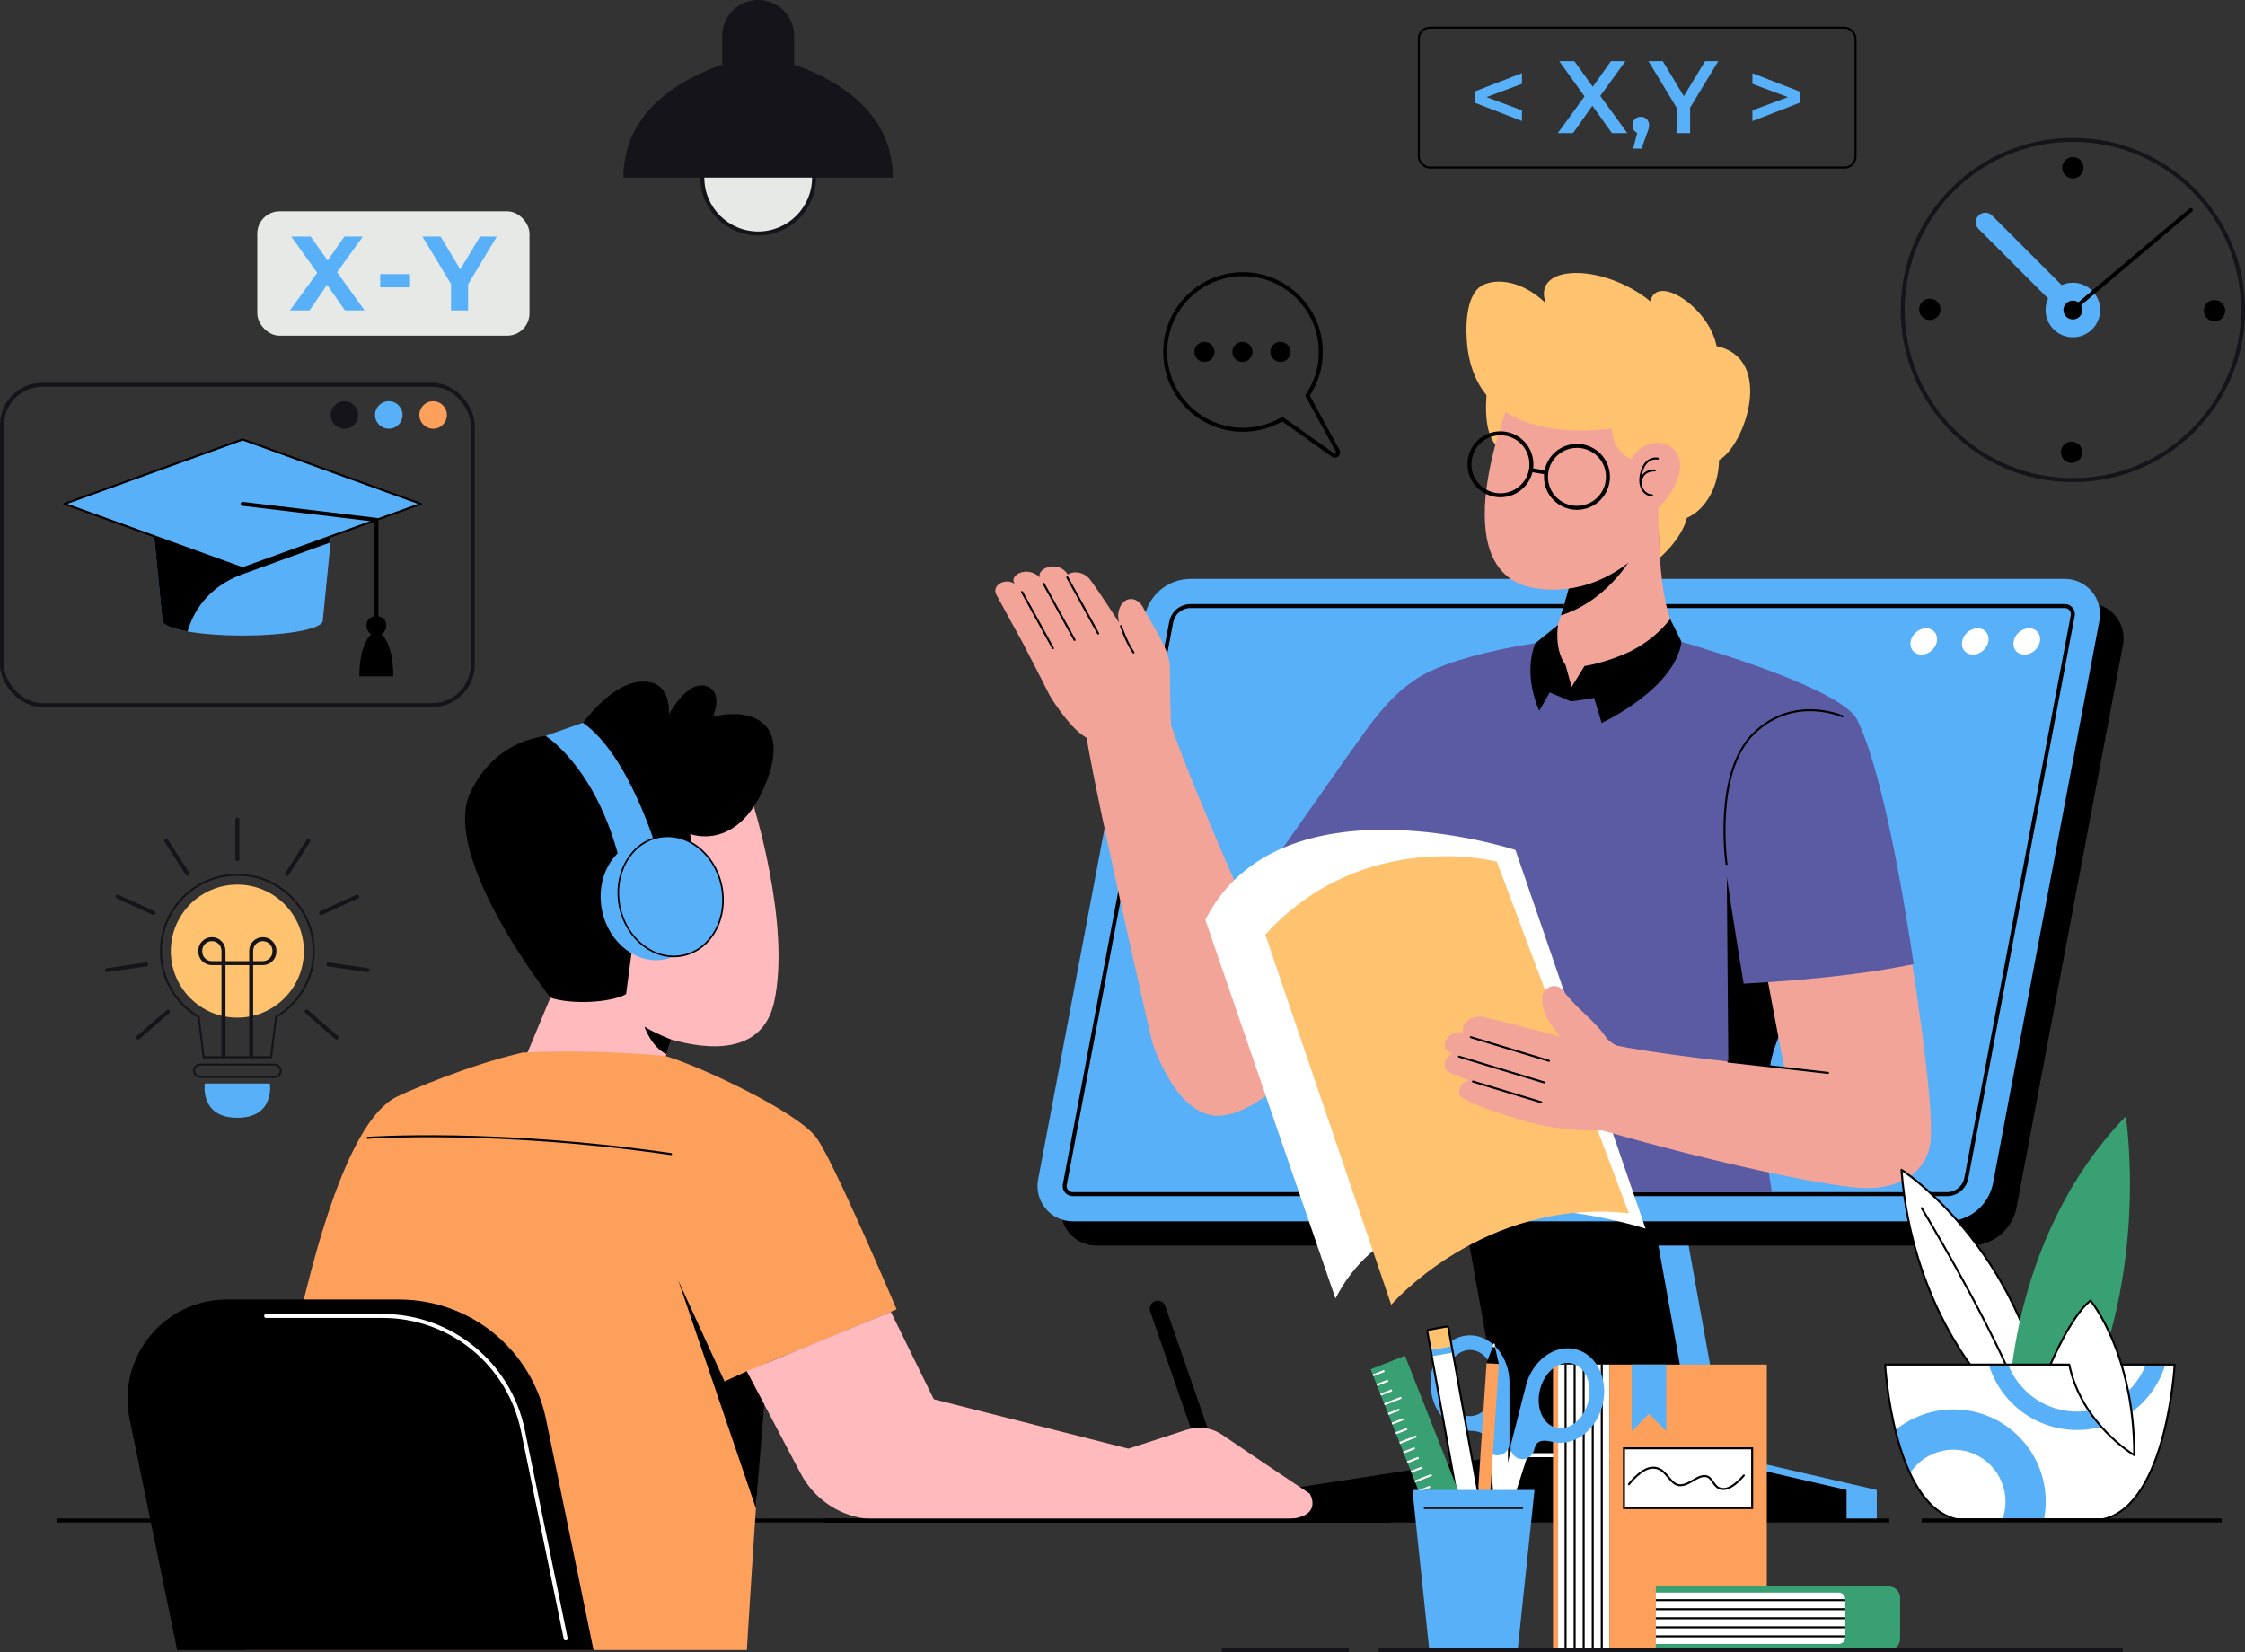 <?xml version="1.0" encoding="UTF-8"?>
<svg id="_レイヤー_2" data-name="レイヤー 2" xmlns="http://www.w3.org/2000/svg" xmlns:xlink="http://www.w3.org/1999/xlink" viewBox="0 0 616.24 453.56">
  <rect x="0" y="0" width="616.24" height="453.56" fill="#333333" stroke="none"/>
  <defs>
    <style>
      .cls-1, .cls-2, .cls-3, .cls-4, .cls-5, .cls-6, .cls-7, .cls-8, .cls-9, .cls-10, .cls-11, .cls-12, .cls-13, .cls-14, .cls-15, .cls-16, .cls-17 {
        fill: none;
      }

      .cls-1, .cls-2, .cls-3, .cls-4, .cls-5, .cls-6, .cls-7, .cls-8, .cls-18, .cls-19, .cls-20 {
        stroke-miterlimit: 10;
      }

      .cls-1, .cls-2, .cls-3, .cls-4, .cls-20, .cls-12, .cls-21, .cls-13, .cls-14, .cls-15, .cls-16, .cls-17 {
        stroke-linecap: round;
      }

      .cls-1, .cls-2, .cls-5, .cls-6, .cls-11, .cls-18, .cls-13, .cls-14, .cls-15 {
        stroke-width: 1.09px;
      }

      .cls-1, .cls-3, .cls-5, .cls-8, .cls-10, .cls-19, .cls-20, .cls-12, .cls-21, .cls-13, .cls-16 {
        stroke: #000;
      }

      .cls-2, .cls-7, .cls-15 {
        stroke: #fff;
      }

      .cls-3, .cls-4, .cls-7, .cls-8, .cls-10, .cls-19, .cls-20, .cls-21, .cls-16, .cls-17 {
        stroke-width: .55px;
      }

      .cls-4, .cls-6, .cls-11, .cls-18, .cls-14, .cls-17 {
        stroke: #14141a;
      }

      .cls-22 {
        clip-path: url(#clippath);
      }

      .cls-9, .cls-23, .cls-24, .cls-25, .cls-26, .cls-27, .cls-28, .cls-29, .cls-30, .cls-31, .cls-32, .cls-33 {
        stroke-width: 0px;
      }

      .cls-10, .cls-11, .cls-12, .cls-21, .cls-13, .cls-14, .cls-15, .cls-16, .cls-17 {
        stroke-linejoin: round;
      }

      .cls-18, .cls-33 {
        fill: #e6e9e5;
      }

      .cls-19, .cls-20, .cls-21, .cls-29 {
        fill: #fff;
      }

      .cls-12 {
        stroke-width: .44px;
      }

      .cls-24 {
        fill: #f3a499;
      }

      .cls-25 {
        fill: #57b0f8;
      }

      .cls-26 {
        fill: #5b5ba3;
      }

      .cls-27 {
        fill: #38a073;
      }

      .cls-28 {
        fill: #14141a;
      }

      .cls-30 {
        fill: #ffc26f;
      }

      .cls-31 {
        fill: #ffbabe;
      }

      .cls-32 {
        fill: #fca05b;
      }
    </style>
    <clipPath id="clippath">
      <path class="cls-9" d="m517.46,374.63s2.09,38.54,19.66,42.48h40.15c17.56-3.94,19.66-42.48,19.66-42.48h-79.46Z"/>
    </clipPath>
  </defs>
  <g id="_レイヤー_1-2" data-name="レイヤー 1">
    <g>
      <g>
        <g>
          <polygon class="cls-25" points="475.6 409.06 423.74 409.06 399.57 274.88 451.43 274.88 475.6 409.06"/>
          <polygon class="cls-25" points="360.01 417.45 360.01 409.06 421.89 399.51 473.75 399.51 515.17 409.06 515.17 417.45 360.01 417.45"/>
          <polygon class="cls-23" points="467.31 409.06 415.45 409.06 391.28 274.88 443.14 274.88 467.31 409.06"/>
          <path class="cls-23" d="m540.88,341.97h-239.95c-6.07,0-10.64-5.52-9.51-11.48l29.2-154.41c1.15-6.08,6.47-10.49,12.66-10.49h239.95c6.07,0,10.64,5.52,9.51,11.48l-29.2,154.41c-1.15,6.08-6.47,10.49-12.66,10.49Z"/>
          <path class="cls-25" d="m534.42,335.31h-239.95c-6.07,0-10.64-5.52-9.51-11.48l29.2-154.41c1.15-6.08,6.47-10.49,12.66-10.49h239.95c6.07,0,10.64,5.52,9.51,11.48l-29.2,154.41c-1.15,6.08-6.47,10.49-12.66,10.49Z"/>
          <path class="cls-5" d="m294.47,327.85c-.91,0-1.46-.5-1.71-.8-.25-.3-.64-.94-.47-1.83l29.2-154.41c.48-2.56,2.73-4.42,5.33-4.42h239.95c.91,0,1.46.5,1.71.8.25.3.64.94.47,1.83l-29.2,154.41c-.48,2.56-2.72,4.42-5.33,4.42h-239.95Z"/>
          <polygon class="cls-23" points="351.72 417.45 351.72 409.06 413.6 399.51 465.46 399.51 506.87 409.06 506.87 417.45 351.72 417.45"/>
          <line class="cls-15" x1="446.16" y1="399.51" x2="415.64" y2="399.51"/>
          <g>
            <ellipse class="cls-29" cx="528.06" cy="176.1" rx="3.94" ry="3.31" transform="translate(19.69 402.85) rotate(-42.48)"/>
            <ellipse class="cls-29" cx="542.19" cy="176.1" rx="3.94" ry="3.31" transform="translate(23.4 412.39) rotate(-42.48)"/>
            <ellipse class="cls-29" cx="556.33" cy="176.1" rx="3.94" ry="3.31" transform="translate(27.11 421.94) rotate(-42.48)"/>
          </g>
        </g>
        <g>
          <path class="cls-24" d="m358.35,224.56l-42.07,61.5s6.5,21.09,18.75,20.24c20.45-1.42,53.6-53.26,53.6-53.26"/>
          <path class="cls-24" d="m321.44,199.12s-.3-6.88-.3-15.66c0-4.62-3.22-9.11-7.05-16.06-1.89-4.35-6.53-3.8-7.15,1.16-.07.56.03,1.41.21,2.36-3.12-4.89-6.39-9.69-7.71-11.52-1.75-2.44-4.7-2.75-6.31-1.68-.14-.18-.27-.35-.38-.49-2.7-3.39-8.19-1.12-7.32,1.27-3.41-3.21-8.09-.78-7.11,1.4.03.07.11.21.2.38-2.79-1.78-6.26.53-5.08,2.87.71,1.39,7.35,13.45,7.35,13.45,0,0,5.44,10.47,7.26,14.18,2.1,3.54,6.57,9.83,10.2,11.76,3.42,20.36,18.01,83.53,18.01,83.53l31-25.36s-18.52-40.65-25.83-61.58Z"/>
          <g>
            <line class="cls-16" x1="280.54" y1="162.54" x2="289.03" y2="177.96"/>
            <line class="cls-16" x1="286.48" y1="160.27" x2="294.96" y2="175.69"/>
            <line class="cls-16" x1="292.96" y1="158.5" x2="301.44" y2="173.92"/>
            <path class="cls-16" d="m307.71,171.9s1.39,4.25,3.42,7.25"/>
          </g>
          <path class="cls-26" d="m343.57,244.84s19.78,21.25,34.84,34.56l24.12-33.31-15.58-58.33s-4.74,2.74-11.94,12.64c-6.13,8.42-16.16,23.05-31.44,44.45Z"/>
          <path class="cls-26" d="m498.77,253.23c-3.88,12.98-8.52,25.5-11.67,34.42-1.04,2.95-1.7,6.86-2,11.41-.61,9.22-.55,18.47,1.3,28.24h-107.29c.92-4.25,1.63-8.78,1.45-13.28-2.94-73.04-6.49-105.84,3.85-123.42,6.24-10.6,41.86-14.69,41.86-14.69l35.27.33s41.19,9.94,44.12,33.51c1.42,11.47-2.17,27.8-6.89,43.47Z"/>
          <path class="cls-23" d="m473.95,234.93l.53,64.13h10.63c.29-4.55.96-8.46,2-11.41,3.16-8.92,7.79-21.43,11.67-34.41l-24.83-18.31Z"/>
          <g>
            <path class="cls-30" d="m409.83,97.58s-5.79,21.97,2.69,26.11c6.91,3.37,7.51-6.47,7.51-6.47l1.64-10.71"/>
            <path class="cls-24" d="m461.57,176.23s-5.77,14.91-27.65,12.79c-19.04-1.84-7.65-13.09-7.65-13.09,0,0,.99-3.01,2.2-6.99,1.18-3.89,2.56-8.7,3.43-12.46l7.62-6.24,16.15-13.23s-2.09,28.74,5.9,39.22Z"/>
            <path class="cls-23" d="m449.4,150.38s-6.6,14.06-20.93,18.56c1.18-3.89,2.56-8.7,3.43-12.46l7.62-6.24,9.88.15Z"/>
            <path class="cls-24" d="m414.56,109.69s-17.95,43.42,3.64,51.01c0,0,14.51,5.42,29.65-6.87,4.36-3.54,7.84-8.03,10.53-12.97,4.36-8.02,11.46-23.05,9.97-33.58-2.13-14.99-44.84-30.5-53.79,2.42Z"/>
            <path class="cls-30" d="m471.9,126.31s-.02.04-.04.04c-.04,6.35-3.05,13.27-8.8,15.82-1.5,5.96-7.46,10.95-7.46,10.95-.02-3.36-.48-8.25-.37-13.79,5.4-4.9,8.72-13.84,2.81-17.03-2.03-1.09-6.85-1.79-10.25,3.75-4.81-2.18-5.18-6.48-5.42-8.44-8.33,1.16-36.95,3.13-39.63-22.82-.43-4.16-.68-13.95,4.23-16.49,3.59-1.85,10.63-1.51,17.31,4.92-3.83-10.8,15.69-11.12,28.75-.48,1.62-7.8,16.16,1.7,18.15,12.28,16.02,3.48,7.8,27.19.73,31.29Z"/>
          </g>
          <path class="cls-29" d="m415.98,233.36s-64.65-21.16-85.12,19.19l35.72,103.96c20.47-40.35,85.12-19.19,85.12-19.19l-35.72-103.96Z"/>
          <path class="cls-30" d="m410.88,236.57s-36.52-9.64-63.57,20.03l34.57,101.61s25.48-29.53,65.24-25.09l-36.24-96.55Z"/>
          <path class="cls-24" d="m519.63,232.59l-38.62,13.82s5.1,27.65,8.76,46.79c-16.08-1.79-36.41-4.08-46.14-6.18-.87-.48-1.71-1.07-2.48-1.81-3.6-5.34-7.77-7.65-11.9-12.99-1.66-2.69-5.61-1.6-5.94,1.68-.2,4.81,3.24,8.45,4.91,10.72-4.85-1.38-15.14-4.02-20.73-5.37-3.63-.88-6.59,1.89-5.92,4.16-.44-.03-.85-.04-1.2,0-3.82.4-4.11,3.58-3.59,4.61.19.38.97.85,1.86,1.3-2.06.48-2.36,3.5-1.81,4.32.57.85,3.81,2.07,6.35,2.91-2.51.63-2.96,3.21-2.53,4.12.91,1.93,15.11,6.4,18.41,7.27,7.31,1.93,12.38,2.52,20.82,2.44,33.2,9.47,58.66,14.58,69.34,15.64,11.44,1.14,18.84-3.56,20.51-11.33,2.5-11.57-10.13-82.11-10.13-82.11Z"/>
          <path class="cls-26" d="m525.3,264.69c-16.9,3.55-37.92,4.92-46.68,5.37-2.7-16.29-4.92-31.05-6.58-42.21l-2.58-49.21s36.25,10.77,40.3,18.94c7.16,14.45,13.13,50.86,15.53,67.1Z"/>
          <line class="cls-16" x1="474.41" y1="291.46" x2="501.79" y2="294.56"/>
          <g>
            <path class="cls-5" d="m420.33,126.68c.44,4.68-3,8.83-7.68,9.26-4.68.44-8.83-3-9.26-7.68-.44-4.68,3-8.83,7.68-9.26,4.68-.44,8.83,3,9.26,7.68Z"/>
            <path class="cls-5" d="m441.34,130.13c.44,4.68-3,8.83-7.68,9.26-4.68.44-8.83-3-9.26-7.68-.44-4.68,3-8.83,7.68-9.26,4.68-.44,8.83,3,9.26,7.68Z"/>
            <line class="cls-5" x1="420.22" y1="129.03" x2="424.44" y2="129.74"/>
          </g>
          <g>
            <path class="cls-3" d="m455.06,125.93s-3.5-.88-4.62,4.25c-.74,3.41.85,5.77,3.03,5.8"/>
            <path class="cls-3" d="m454.22,129.17s-3.72-.34-3.88,3.66"/>
          </g>
          <line class="cls-16" x1="403.73" y1="284.75" x2="425.17" y2="291.25"/>
          <line class="cls-16" x1="400.47" y1="290.09" x2="423.9" y2="297.19"/>
          <line class="cls-16" x1="404.32" y1="296.93" x2="423.04" y2="302.61"/>
          <path class="cls-23" d="m458.45,169.95c-2.1,2.83-6.29,6.75-11.49,9.14-6.5,2.99-12.02,3.77-12.02,3.77l-3.54,5.73-1.69-6.06c-3.19-4.39-2.03-10.96-2.03-10.96l-6.26,5.03c-3.55,9.01,1.1,18.54,1.1,18.54l2.87-5.04,5.8,2.46s4.02-.49,6.38-.96l2.07,6.89s20.02-9.26,21.93-22.26l-3.12-6.29Z"/>
          <path class="cls-8" d="m473.95,237.42s-3.74-25.3,7.56-36.17c11.08-10.66,24.47-4.49,24.47-4.49"/>
        </g>
      </g>
      <line class="cls-5" x1="15.62" y1="417.45" x2="518.6" y2="417.45"/>
      <g>
        <path class="cls-31" d="m206.45,219.87c-3.78-9.64-17.58-18.34-36.86-11.72-29.51,10.13-26.09,36.3-14.56,55.2.08.14.17.27.26.41l-13.12,31.54,35.54,10.96,6.47-20.9c9.19,2.65,25.01,4.8,28.32-10.29,4.73-21.55-6.05-55.2-6.05-55.2Z"/>
        <path class="cls-23" d="m184.19,285.37s-4.58-1.77-7.3-3.51c0,0,1.83,5.53,6.05,7.57l1.26-4.06Z"/>
        <path class="cls-23" d="m189.44,228.95s12.67,5.1,20.42-13.04c7.75-18.15-4.16-21.74-14.18-19.09,0,0,3.21-7.18-2.08-8.51-5.29-1.32-10.02,7.94-10.02,7.94,0,0,1.13-10.02-8.13-9.07-9.26.95-17.96,14.75-17.96,14.75,0,0-19.4-3.24-28.36,15.59-8.41,17.68,21.95,56.39,21.95,56.39,5.61,1.91,16.42,1.45,20.78-.97l3.57-27.06s17.79,3.87,14.01-16.92Z"/>
        <g>
          <ellipse class="cls-25" cx="179.24" cy="247.12" rx="14.27" ry="16.58" transform="translate(-47.07 42.23) rotate(-11.89)"/>
          <ellipse class="cls-25" cx="184.1" cy="246.1" rx="14.27" ry="16.58" transform="translate(-46.76 43.21) rotate(-11.89)"/>
          <path class="cls-25" d="m180.21,233.09s-7.57-25.88-20.22-34.66l-10.26,3.6s13.68,8.3,20.27,33.9l10.21-2.84Z"/>
          <ellipse class="cls-12" cx="184.1" cy="246.1" rx="14.27" ry="16.58" transform="translate(-46.76 43.21) rotate(-11.89)"/>
        </g>
        <path class="cls-32" d="m246.11,359.47s-17.51-41.25-22.11-47.25c-5.52-7.19-31.65-19.41-41.22-22.27-13.12-1.27-27.08-1.51-39.34-.97-14.3,3.3-30.6,10.21-34.58,12.16-27.03,13.26-41.57,151.87-41.57,151.87h137.72s3.02-51.11,5.55-78.88c12.74-5.08,19.56-7.93,35.55-14.67Z"/>
        <path class="cls-16" d="m100.89,312.39s35.29-2.51,83.3,4.46"/>
        <path class="cls-23" d="m337.38,409.05l-.12,4.3c-.02.66-.85.95-1.28.44l-2.75-3.3-17.51-50.47c-.4-1.15.21-2.4,1.35-2.79h0c1.15-.4,2.4.21,2.79,1.35l17.51,50.47Z"/>
        <path class="cls-31" d="m325.8,392.51c-7.42,2.43-16.05,5.22-16.05,5.22l-53.42-13.57-11.81-24.02-39.54,16.34,14.82,28.11c4.06,7.71,12.06,12.53,20.78,12.53h111.13c12.16,0,7.81-7.04,7.81-7.04,0,0-15.32-10.21-24.05-16.18-2.84-1.94-6.41-2.44-9.67-1.37Z"/>
        <line class="cls-5" x1="226.24" y1="417.45" x2="381.81" y2="417.45"/>
        <polygon class="cls-23" points="198.88 379.26 186.21 351.61 207.49 414.08 209.78 385.57 204.98 376.47 198.88 379.26"/>
        <g>
          <path class="cls-23" d="m162.92,453.02l-13.04-63.35c-3.94-19.15-20.8-32.89-40.35-32.89h-47.23c-17.29,0-30.22,15.87-26.73,32.8l13.06,63.44"/>
          <path class="cls-2" d="m155.28,449.83l-11.77-57.18c-3.76-18.25-19.82-31.35-38.46-31.35h-32"/>
        </g>
      </g>
      <g>
        <g>
          <rect class="cls-29" x="427.68" y="374.63" width="14.07" height="78.39"/>
          <rect class="cls-32" x="441.75" y="374.63" width="43.23" height="78.39"/>
          <g>
            <line class="cls-10" x1="432.23" y1="374.63" x2="432.23" y2="453.02"/>
            <line class="cls-10" x1="434.71" y1="374.63" x2="434.71" y2="453.02"/>
            <line class="cls-10" x1="437.2" y1="374.63" x2="437.2" y2="453.02"/>
            <line class="cls-10" x1="439.68" y1="374.63" x2="439.68" y2="453.02"/>
            <line class="cls-10" x1="429.74" y1="374.63" x2="429.74" y2="453.02"/>
          </g>
          <polygon class="cls-25" points="452.64 374.63 447.9 374.63 447.9 392.96 452.64 388.15 457.38 392.96 457.38 374.63 452.64 374.63"/>
          <g>
            <rect class="cls-19" x="445.77" y="397.63" width="35.19" height="16.41"/>
            <path class="cls-20" d="m447.13,407.49s3.23-4.28,6.28-4.53c4.18-.35,4.77,5.07,8.05,4.81,2.51-.2,4.39-2.68,6.6-2.52,2.4.18,2.08,3.85,5.37,3.53,2.45-.24,5.24-3.7,5.24-3.7"/>
          </g>
          <rect class="cls-32" x="426.29" y="374.63" width="1.39" height="78.39"/>
        </g>
        <g>
          <path class="cls-27" d="m454.52,435.55h63.93c1.72,0,3.12,1.4,3.12,3.12v11.22c0,1.72-1.4,3.12-3.12,3.12h-63.93v-17.47h0Z"/>
          <path class="cls-29" d="m454.52,437.23h50.17c1.01,0,1.83.82,1.83,1.83v10.45c0,1.01-.82,1.83-1.83,1.83h-50.17v-14.11h0Z"/>
          <g>
            <line class="cls-10" x1="506.52" y1="441.8" x2="454.52" y2="441.8"/>
            <line class="cls-10" x1="506.52" y1="444.28" x2="454.52" y2="444.28"/>
            <line class="cls-10" x1="506.52" y1="446.77" x2="454.52" y2="446.77"/>
            <line class="cls-10" x1="506.52" y1="449.25" x2="454.52" y2="449.25"/>
            <line class="cls-10" x1="506.52" y1="439.31" x2="454.52" y2="439.31"/>
          </g>
        </g>
        <g>
          <g>
            <polyline class="cls-29" points="413.93 394.44 413.89 440.37 411.67 440.37 408.92 394.43"/>
            <polyline class="cls-29" points="415.6 394.84 404.25 439.35 406.41 439.9 420.45 396.08"/>
            <g>
              <path class="cls-25" d="m412.35,382.31c0,.76-.01,13.97-.01,13.97,0,.7-.57,1.27-1.27,1.27h0c-.7,0-1.27-.57-1.27-1.27v-1.58s-.8-4.19-6.05-3.89c0,0,5.97.76,6.17.82.19.06,2.43-10.08,2.43-9.32Z"/>
              <g>
                <path class="cls-25" d="m414.74,396.52c-.45,1.75.62,3.54,2.37,3.99,1.75.45,3.54-.62,3.99-2.37,0,0,.21-1.07.62-1.65.64-.9,1.94-1.24,4.28-.67.04,0,.07.03.11.03,5.8,1.48,11.96-3.02,13.75-10.02,1.79-7-1.48-13.9-7.27-15.38-5.8-1.48-11.96,3.02-13.75,10.02-.06.25-.11.5-.16.75h-.02s-3.91,15.3-3.91,15.3Zm12.36-4.56c-3.65-.93-5.61-5.64-4.37-10.49,1.24-4.86,5.21-8.05,8.86-7.12,3.65.93,5.61,5.64,4.37,10.49-1.24,4.86-5.21,8.05-8.86,7.12Z"/>
                <path class="cls-25" d="m392.66,379.7c0,7.23,4.86,13.11,10.84,13.12.05,0,.11,0,.16,0,2.38.03,3.54.68,3.93,1.71.26.67.19,1.76.19,1.76,0,1.81,1.47,3.28,3.28,3.28s3.28-1.47,3.28-3.28v-15.79s-.02,0-.02,0c.01-.26.03-.51.03-.77,0-7.23-4.86-13.11-10.84-13.12-5.98,0-10.85,5.87-10.86,13.1Zm4.02,0c0-5.01,3.07-9.09,6.84-9.08,3.76,0,6.83,4.08,6.82,9.09,0,5.01-3.07,9.09-6.84,9.08-3.77,0-6.83-4.08-6.82-9.09Z"/>
              </g>
            </g>
          </g>
          <g>
            <path class="cls-29" d="m410.02,370.63c.13,0,.23-.11.24-.24l.09-1.27c0-.14-.1-.26-.23-.27-.14-.01-.26.1-.27.24l-.09,1.27c0,.14.1.26.24.27.01,0,.02,0,.03,0Z"/>
            <polygon class="cls-32" points="404.46 428.52 407.83 428.75 411.42 374.47 409.74 374.36 408.05 374.24 404.46 428.52"/>
            <polygon class="cls-23" points="409.7 369.85 410.38 369.89 411.42 374.47 408.05 374.24 409.7 369.85"/>
          </g>
          <g>
            <path class="cls-29" d="m396.26,364.21h5.87v50.76c0,.26-.21.48-.48.48h-4.91c-.26,0-.48-.22-.48-.48v-50.76h0Z" transform="translate(861.3 702.51) rotate(169.76)"/>
            <path class="cls-30" d="m392.74,370.65l5.78-1.04-.91-5.04c-.05-.26-.3-.43-.56-.39l-4.83.87c-.26.05-.43.3-.39.56l.91,5.04Z"/>
            <rect class="cls-25" x="392.85" y="370.12" width="5.87" height="1.76" transform="translate(-59.64 76.25) rotate(-10.24)"/>
            <path class="cls-16" d="m396.26,364.21h5.87v50.76c0,.26-.21.48-.48.48h-4.91c-.26,0-.48-.22-.48-.48v-50.76h0Z" transform="translate(861.3 702.51) rotate(169.76)"/>
          </g>
          <g>
            <rect class="cls-27" x="385.93" y="372.18" width="10.13" height="54.82" transform="translate(901.28 627.97) rotate(158.49)"/>
            <g>
              <line class="cls-7" x1="379.99" y1="376.38" x2="376.88" y2="377.6"/>
              <line class="cls-7" x1="381.03" y1="379.03" x2="377.93" y2="380.25"/>
              <line class="cls-7" x1="382.08" y1="381.68" x2="378.97" y2="382.9"/>
              <line class="cls-7" x1="384.64" y1="383.73" x2="380.01" y2="385.55"/>
              <line class="cls-7" x1="384.17" y1="386.98" x2="381.06" y2="388.2"/>
              <line class="cls-7" x1="385.21" y1="389.63" x2="382.1" y2="390.85"/>
              <line class="cls-7" x1="386.25" y1="392.28" x2="383.15" y2="393.5"/>
              <line class="cls-7" x1="388.82" y1="394.33" x2="384.19" y2="396.15"/>
              <line class="cls-7" x1="388.34" y1="397.57" x2="385.23" y2="398.8"/>
              <line class="cls-7" x1="389.39" y1="400.22" x2="386.28" y2="401.45"/>
              <line class="cls-7" x1="390.43" y1="402.87" x2="387.32" y2="404.1"/>
              <line class="cls-7" x1="392.99" y1="404.92" x2="388.37" y2="406.75"/>
              <line class="cls-7" x1="392.52" y1="408.17" x2="389.41" y2="409.4"/>
              <line class="cls-7" x1="393.56" y1="410.82" x2="390.46" y2="412.05"/>
              <line class="cls-7" x1="394.61" y1="413.47" x2="391.5" y2="414.69"/>
              <line class="cls-7" x1="397.17" y1="415.52" x2="392.54" y2="417.34"/>
              <line class="cls-7" x1="396.7" y1="418.77" x2="393.59" y2="419.99"/>
              <line class="cls-7" x1="397.74" y1="421.42" x2="394.63" y2="422.64"/>
              <line class="cls-7" x1="398.78" y1="424.07" x2="395.68" y2="425.29"/>
            </g>
          </g>
          <g>
            <polygon class="cls-25" points="416.59 453.02 392.33 453.02 387.7 409.06 421.22 409.06 416.59 453.02"/>
            <line class="cls-4" x1="391.08" y1="414.04" x2="417.84" y2="414.04"/>
          </g>
        </g>
        <g>
          <g>
            <path class="cls-21" d="m560.14,378.6c-10.34-39.66-38.2-57.43-38.2-57.43,2.76,36.45,21.96,57.43,21.96,57.43h16.23Z"/>
            <path class="cls-16" d="m527.5,331.69s16.52,27.31,25.3,47.95"/>
            <path class="cls-27" d="m551.33,388.18s-.86-47.44,32.17-81.68c0,0,6.81,42.43-12.5,81.68h-19.67Z"/>
            <path class="cls-29" d="m517.46,374.63s2.09,38.54,19.66,42.48h40.15c17.56-3.94,19.66-42.48,19.66-42.48h-79.46Z"/>
            <g class="cls-22">
              <path class="cls-25" d="m536.23,386.95c-13.99,0-25.32,11.33-25.32,25.32s11.33,25.31,25.32,25.31,25.31-11.33,25.31-25.31-11.33-25.32-25.31-25.32Zm0,39.6c-7.88,0-14.28-6.39-14.28-14.27s6.4-14.28,14.28-14.28,14.27,6.4,14.27,14.28-6.39,14.27-14.27,14.27Z"/>
              <path class="cls-25" d="m570.14,341.97c-13.99,0-25.32,11.33-25.32,25.32s11.33,25.31,25.32,25.31,25.31-11.33,25.31-25.31-11.33-25.32-25.31-25.32Zm0,45.58c-11.19,0-20.27-9.07-20.27-20.25s9.08-20.27,20.27-20.27,20.25,9.08,20.25,20.27-9.07,20.25-20.25,20.25Z"/>
            </g>
            <path class="cls-16" d="m517.46,374.63s2.09,38.54,19.66,42.48h40.15c17.56-3.94,19.66-42.48,19.66-42.48h-79.46Z"/>
            <path class="cls-21" d="m562.84,374.63s5.59-13.29,10.98-17.56c0,0,12.03,14.32,12.02,42.44,0,0-14.53-8.56-17.84-24.87h-5.16Z"/>
          </g>
          <line class="cls-5" x1="527.5" y1="417.45" x2="609.87" y2="417.45"/>
        </g>
        <g>
          <line class="cls-6" x1="378.43" y1="453.02" x2="582.68" y2="453.02"/>
          <line class="cls-6" x1="335.38" y1="453.02" x2="370.24" y2="453.02"/>
        </g>
      </g>
      <g>
        <g>
          <g>
            <circle class="cls-23" cx="330.61" cy="96.61" r="2.76"/>
            <circle class="cls-23" cx="341.04" cy="96.61" r="2.76"/>
            <circle class="cls-23" cx="351.47" cy="96.61" r="2.76"/>
          </g>
          <path class="cls-5" d="m367.2,123.8l-8.3-15.22c2.63-3.89,4.01-8.69,3.57-13.83-.88-10.28-9.23-18.58-19.52-19.4-13.16-1.05-24.07,9.84-23.05,23,.81,10.41,9.27,18.82,19.69,19.59,4.55.33,8.81-.76,12.41-2.88l13.92,9.88c.76.54,1.73-.32,1.29-1.14Z"/>
        </g>
        <g>
          <circle class="cls-6" cx="568.99" cy="85.11" r="46.71"/>
          <path class="cls-25" d="m568.94,84.99h0c-1.02,1.02-2.68,1.02-3.7,0l-22.14-22.14c-1.02-1.02-1.02-2.68,0-3.7h0c1.02-1.02,2.68-1.02,3.7,0l22.14,22.14c1.02,1.02,1.02,2.68,0,3.7Z"/>
          <path class="cls-25" d="m576.48,85.11c0,4.14-3.36,7.49-7.49,7.49s-7.49-3.36-7.49-7.49,3.36-7.49,7.49-7.49,7.49,3.36,7.49,7.49Z"/>
          <path class="cls-23" d="m571.58,85.11c0,1.43-1.16,2.59-2.59,2.59s-2.59-1.16-2.59-2.59,1.16-2.59,2.59-2.59,2.59,1.16,2.59,2.59Z"/>
          <path class="cls-23" d="m571.92,46.05c0,1.62-1.31,2.93-2.93,2.93s-2.93-1.31-2.93-2.93,1.31-2.93,2.93-2.93,2.93,1.31,2.93,2.93Z"/>
          <path class="cls-23" d="m607.87,88.21c-1.62,0-2.93-1.31-2.93-2.93s1.31-2.93,2.93-2.93,2.93,1.31,2.93,2.93-1.31,2.93-2.93,2.93Z"/>
          <path class="cls-23" d="m565.71,124.17c0-1.62,1.31-2.93,2.93-2.93s2.93,1.31,2.93,2.93-1.31,2.93-2.93,2.93-2.93-1.31-2.93-2.93Z"/>
          <circle class="cls-23" cx="529.76" cy="84.94" r="2.93" transform="translate(360.82 594.17) rotate(-80.76)"/>
          <line class="cls-1" x1="568.82" y1="85.11" x2="601.36" y2="57.67"/>
        </g>
        <g>
          <circle class="cls-18" cx="208.12" cy="48.76" r="15.34"/>
          <path class="cls-28" d="m218,17.74v-7.85c0-5.46-4.43-9.89-9.89-9.89h0c-5.46,0-9.89,4.43-9.89,9.89v7.85c-10.96,3.81-27.1,12.56-27.1,31.02h73.97c0-18.46-16.14-27.21-27.1-31.02Z"/>
        </g>
        <g>
          <circle class="cls-30" cx="65.15" cy="261.13" r="18.26"/>
          <path class="cls-17" d="m86.12,261.13c0-11.58-9.39-20.97-20.97-20.97s-20.97,9.39-20.97,20.97c0,7.7,4.17,14.42,10.36,18.07l1.35,11.06h18.53l1.35-11.06c6.19-3.65,10.36-10.36,10.36-18.07Z"/>
          <rect class="cls-17" x="53.24" y="292.29" width="23.82" height="3.37" rx="1.68" ry="1.68"/>
          <path class="cls-25" d="m74.07,297.47h-17.85s-1.48,9.41,8.93,9.41,8.93-9.41,8.93-9.41Z"/>
          <path class="cls-11" d="m68.95,290.26v-29.23c0-1.76,1.43-3.19,3.19-3.19h0c1.76,0,3.19,1.43,3.19,3.19v.21c0,1.76-1.43,3.19-3.19,3.19h-6.99s-6.99,0-6.99,0c-1.76,0-3.19-1.43-3.19-3.19v-.21c0-1.76,1.43-3.19,3.19-3.19h0c1.76,0,3.19,1.43,3.19,3.19v29.23"/>
          <g>
            <line class="cls-14" x1="65.15" y1="235.88" x2="65.15" y2="225.01"/>
            <line class="cls-14" x1="78.81" y1="239.9" x2="84.7" y2="230.76"/>
            <line class="cls-14" x1="88.13" y1="250.67" x2="98.03" y2="246.17"/>
            <line class="cls-14" x1="90.13" y1="264.78" x2="100.89" y2="266.35"/>
            <line class="cls-14" x1="84.19" y1="277.72" x2="92.38" y2="284.86"/>
            <line class="cls-14" x1="51.48" y1="239.9" x2="45.6" y2="230.76"/>
            <line class="cls-14" x1="42.16" y1="250.67" x2="32.27" y2="246.17"/>
            <line class="cls-14" x1="40.16" y1="264.78" x2="29.4" y2="266.35"/>
            <line class="cls-14" x1="46.11" y1="277.72" x2="37.91" y2="284.86"/>
          </g>
        </g>
        <g>
          <rect class="cls-6" x=".55" y="105.62" width="129.2" height="87.97" rx="11.1" ry="11.1"/>
          <g>
            <circle class="cls-28" cx="94.55" cy="113.93" r="3.78"/>
            <circle class="cls-25" cx="106.72" cy="113.93" r="3.78"/>
            <circle class="cls-32" cx="118.89" cy="113.93" r="3.78"/>
          </g>
          <g>
            <path class="cls-25" d="m41.24,136.32l3.38,34.09c0,2.25,9.84,4.08,21.99,4.08s21.99-1.83,21.99-4.08l3.38-34.09h-50.73Z"/>
            <path class="cls-23" d="m91.96,136.32h-50.73l2.91,29.44h0s.46,4.64.46,4.64c0,1.16,2.64,2.22,6.88,2.96,1.49-5.05,5.31-12.17,15.11-15.72.02,0,.04-.02.06-.02l24.05-8.7,1.25-12.6Z"/>
            <polygon class="cls-25" points="66.6 120.65 17.71 138.33 66.6 156.01 115.49 138.33 66.6 120.65"/>
            <polygon class="cls-16" points="66.6 120.65 17.71 138.33 66.6 156.01 115.49 138.33 66.6 120.65"/>
            <polyline class="cls-13" points="66.6 138.33 103.32 142.73 103.32 170.05"/>
            <path class="cls-23" d="m104.71,174.14s1.4-.77,1.33-2.47c-.09-2.55-2.73-2.55-2.73-2.55,0,0-2.64,0-2.73,2.55-.06,1.7,1.33,2.47,1.33,2.47,0,0-3.27,2.35-3.27,11.55h9.32c0-9.2-3.27-11.55-3.27-11.55Z"/>
          </g>
        </g>
        <g>
          <g>
            <g>
              <path class="cls-25" d="m417.77,23.02l-9.74,3.64,9.74,3.64v2.93l-13.01-5.05v-3.05l13.01-5.05v2.93Z"/>
              <path class="cls-25" d="m442.46,36.54l-5.36-7.51-5.31,7.51h-4.18l7.34-10.07-6.94-9.68h4.15l5.05,7.03,4.99-7.03h3.98l-6.91,9.54,7.42,10.21h-4.23Z"/>
              <path class="cls-25" d="m452.02,32.7c.43.43.65,1,.65,1.69,0,.3-.04.62-.13.95-.09.33-.26.82-.52,1.48l-1.44,3.98h-2.29l1.13-4.32c-.41-.17-.74-.44-.97-.8-.24-.37-.35-.79-.35-1.28,0-.7.22-1.26.65-1.69.43-.43.98-.65,1.64-.65s1.2.22,1.64.65Z"/>
              <path class="cls-25" d="m463.93,29.57v6.97h-3.67v-6.91l-7.76-12.84h3.92l5.78,9.62,5.84-9.62h3.61l-7.73,12.78Z"/>
              <path class="cls-25" d="m494.04,25.14v3.05l-13.01,5.05v-2.93l9.74-3.64-9.74-3.64v-2.93l13.01,5.05Z"/>
            </g>
            <rect class="cls-16" x="389.46" y="7.61" width="119.87" height="38.39" rx="3.01" ry="3.01"/>
          </g>
          <g>
            <rect class="cls-33" x="70.62" y="58.01" width="74.72" height="34.15" rx="6.13" ry="6.13"/>
            <g>
              <path class="cls-25" d="m94.68,85.22l-4.9-7.04-4.81,7.04h-5.39l7.5-10.31-7.13-9.96h5.33l4.66,6.58,4.58-6.58h5.07l-7.07,9.79,7.56,10.49h-5.42Z"/>
              <path class="cls-25" d="m104.36,75.26h8.2v3.62h-8.2v-3.62Z"/>
              <path class="cls-25" d="m128.49,78.04v7.18h-4.69v-7.24l-7.85-13.04h4.98l5.42,9.01,5.42-9.01h4.61l-7.88,13.09Z"/>
            </g>
          </g>
        </g>
      </g>
    </g>
  </g>
</svg>